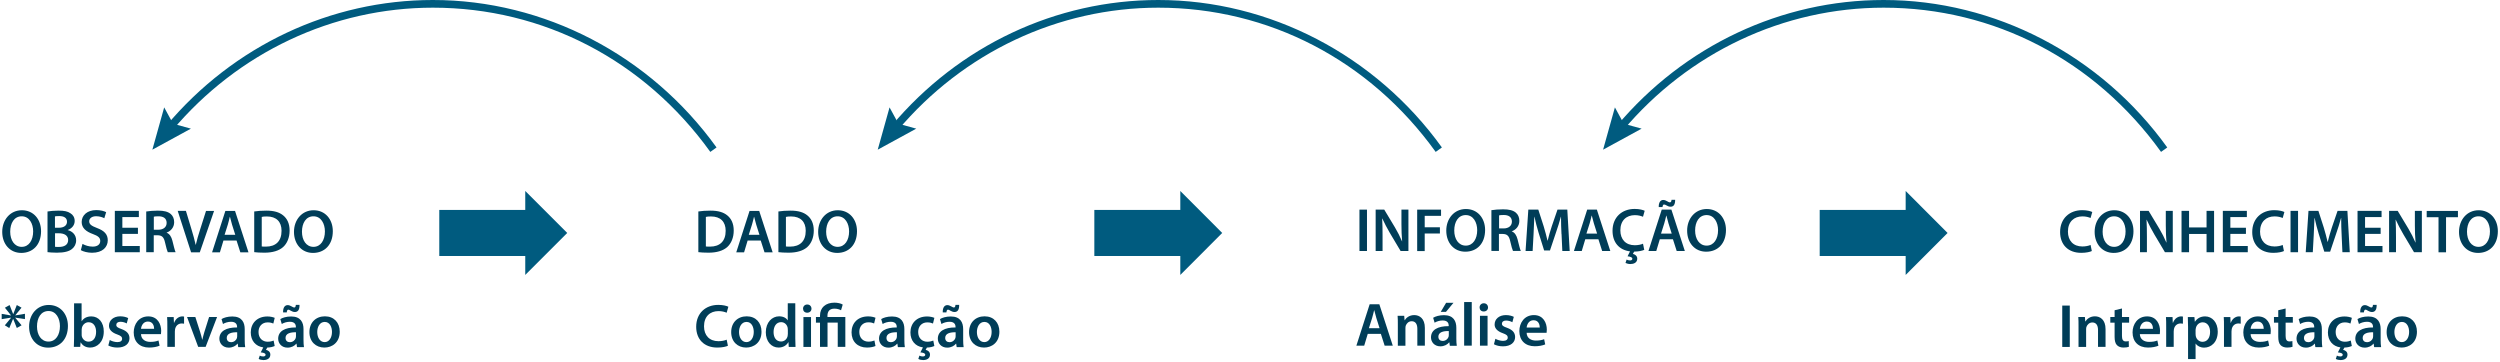 <?xml version="1.0" encoding="UTF-8"?><svg id="Camada_2" xmlns="http://www.w3.org/2000/svg" viewBox="0 0 325.7 47.2"><defs><style>.cls-1{fill:#003d58;}.cls-2{fill:#005b7f;}</style></defs><g id="Layer_2"><path class="cls-1" d="M5.35,30.11c0,1.81-1.1,2.84-2.58,2.84s-2.48-1.16-2.48-2.74,1.04-2.82,2.56-2.82,2.5,1.19,2.5,2.73ZM1.33,30.19c0,1.1.55,1.97,1.5,1.97s1.49-.88,1.49-2.01c0-1.01-.5-1.97-1.49-1.97s-1.5.9-1.5,2.01Z"/><path class="cls-1" d="M6.2,27.55c.31-.06.88-.11,1.43-.11.73,0,1.18.09,1.54.34.34.2.56.55.56,1.01,0,.5-.31.95-.9,1.17v.02c.57.14,1.09.59,1.09,1.33,0,.48-.21.86-.52,1.11-.38.33-1.02.5-2,.5-.54,0-.96-.04-1.21-.07v-5.3ZM7.17,29.67h.5c.68,0,1.06-.32,1.06-.78,0-.5-.38-.74-1.01-.74-.29,0-.46.02-.56.04v1.47ZM7.17,32.15c.13.02.3.02.52.02.63,0,1.19-.24,1.19-.9,0-.62-.54-.88-1.22-.88h-.49v1.76Z"/><path class="cls-1" d="M10.78,31.79c.32.18.8.34,1.3.34.63,0,.98-.3.98-.74,0-.41-.27-.65-.96-.9-.89-.32-1.46-.79-1.46-1.57,0-.88.74-1.55,1.9-1.55.58,0,1.02.13,1.29.27l-.24.79c-.19-.1-.57-.26-1.07-.26-.62,0-.9.34-.9.65,0,.42.31.61,1.03.89.94.35,1.39.82,1.39,1.6,0,.86-.66,1.62-2.05,1.62-.57,0-1.16-.16-1.46-.34l.22-.82Z"/><path class="cls-1" d="M17.97,30.47h-2.03v1.58h2.27v.81h-3.25v-5.39h3.13v.81h-2.15v1.39h2.03v.8Z"/><path class="cls-1" d="M19.08,27.55c.37-.06.92-.11,1.49-.11.78,0,1.3.13,1.66.43.3.25.46.62.46,1.08,0,.7-.47,1.17-.98,1.35v.02c.38.14.62.52.75,1.04.17.67.31,1.29.42,1.5h-1.02c-.08-.16-.21-.6-.36-1.27-.15-.7-.41-.93-.97-.94h-.5v2.21h-.98v-5.32ZM20.05,29.93h.58c.66,0,1.08-.35,1.08-.89,0-.59-.42-.86-1.06-.86-.31,0-.51.02-.61.05v1.7Z"/><path class="cls-1" d="M24.89,32.86l-1.74-5.39h1.07l.74,2.45c.21.68.38,1.31.53,1.97h.02c.14-.64.34-1.29.55-1.95l.78-2.46h1.05l-1.86,5.39h-1.13Z"/><path class="cls-1" d="M29.11,31.34l-.46,1.53h-1.02l1.73-5.39h1.26l1.75,5.39h-1.06l-.49-1.53h-1.71ZM30.65,30.59l-.42-1.33c-.1-.33-.19-.7-.27-1.01h-.02c-.08.31-.16.69-.26,1.01l-.42,1.33h1.38Z"/><path class="cls-1" d="M33.12,27.55c.43-.07.98-.11,1.57-.11,1.01,0,1.7.21,2.2.62.52.42.84,1.06.84,1.98s-.33,1.68-.84,2.14c-.54.49-1.39.74-2.44.74-.58,0-1.01-.03-1.33-.07v-5.3ZM34.1,32.11c.14.02.34.02.54.02,1.28,0,2.04-.7,2.04-2.06,0-1.19-.68-1.87-1.91-1.87-.31,0-.54.02-.67.06v3.85Z"/><path class="cls-1" d="M43.36,30.11c0,1.81-1.1,2.84-2.58,2.84s-2.48-1.16-2.48-2.74,1.04-2.82,2.56-2.82,2.5,1.19,2.5,2.73ZM39.34,30.19c0,1.1.55,1.97,1.5,1.97s1.49-.88,1.49-2.01c0-1.01-.5-1.97-1.49-1.97s-1.5.9-1.5,2.01Z"/><path class="cls-1" d="M2.82,40.06l-.82,1.01v.02l1.25-.21v.69l-1.26-.19v.02l.82.98-.62.35-.47-1.18h-.02s-.49,1.19-.49,1.19l-.58-.36.81-.98v-.02l-1.22.2v-.69l1.21.21v-.02s-.79-.99-.79-.99l.61-.35.46,1.17h.02l.46-1.17.61.34Z"/><path class="cls-1" d="M8.85,42.45c0,1.81-1.1,2.84-2.58,2.84s-2.48-1.16-2.48-2.74,1.04-2.82,2.56-2.82,2.5,1.19,2.5,2.73ZM4.82,42.53c0,1.1.55,1.97,1.5,1.97s1.49-.88,1.49-2.01c0-1.01-.5-1.97-1.49-1.97s-1.5.9-1.5,2.01Z"/><path class="cls-1" d="M9.62,45.2c.02-.26.03-.7.03-1.1v-4.58h.98v2.32h.02c.24-.38.66-.62,1.25-.62.95,0,1.63.79,1.62,1.97,0,1.4-.89,2.09-1.77,2.09-.5,0-.95-.19-1.23-.67h-.02l-.05.58h-.84ZM10.64,43.59c0,.08,0,.16.02.23.1.39.45.69.87.69.62,0,.99-.5.99-1.28,0-.69-.33-1.25-.98-1.25-.4,0-.76.29-.87.72-.02.07-.03.16-.03.26v.63Z"/><path class="cls-1" d="M14.29,44.29c.22.14.65.28,1,.28.43,0,.62-.18.62-.43s-.16-.4-.64-.57c-.76-.26-1.08-.68-1.07-1.14,0-.69.57-1.22,1.47-1.22.43,0,.81.11,1.03.23l-.19.7c-.17-.1-.48-.22-.82-.22s-.54.17-.54.41.18.37.68.54c.7.26,1.03.62,1.04,1.19,0,.7-.55,1.22-1.58,1.22-.47,0-.9-.11-1.18-.27l.19-.71Z"/><path class="cls-1" d="M18.37,43.53c.02.7.58,1.01,1.2,1.01.46,0,.78-.06,1.08-.18l.14.68c-.34.14-.8.24-1.36.24-1.26,0-2.01-.78-2.01-1.97,0-1.08.66-2.09,1.9-2.09s1.68,1.04,1.68,1.89c0,.18-.02.33-.03.42h-2.61ZM20.08,42.84c0-.36-.15-.95-.81-.95-.61,0-.86.55-.9.95h1.71Z"/><path class="cls-1" d="M21.8,42.56c0-.53,0-.9-.03-1.25h.86l.03.74h.03c.19-.55.65-.83,1.06-.83.1,0,.15,0,.23.02v.93c-.08-.02-.17-.03-.29-.03-.47,0-.79.3-.88.74-.02.09-.03.19-.03.3v2.01h-.98v-2.64Z"/><path class="cls-1" d="M25.45,41.3l.63,1.97c.11.34.19.66.26.98h.02c.07-.32.16-.62.26-.98l.62-1.97h1.04l-1.49,3.89h-.97l-1.45-3.89h1.06Z"/><path class="cls-1" d="M31.03,45.2l-.06-.43h-.02c-.24.3-.65.52-1.15.52-.78,0-1.22-.57-1.22-1.16,0-.98.87-1.48,2.31-1.47v-.06c0-.26-.1-.68-.79-.68-.38,0-.78.12-1.05.29l-.19-.64c.29-.18.79-.34,1.41-.34,1.25,0,1.61.79,1.61,1.64v1.41c0,.35.02.7.06.94h-.89ZM30.9,43.29c-.7-.02-1.36.14-1.36.73,0,.38.25.56.56.56.39,0,.68-.26.77-.54.02-.07.03-.15.03-.22v-.54Z"/><path class="cls-1" d="M35.77,45.08c-.18.09-.52.19-.95.2l-.17.3c.3.06.57.26.57.62,0,.53-.46.71-.9.71-.22,0-.46-.05-.62-.15l.14-.43c.12.07.29.11.44.11.17,0,.32-.06.32-.22,0-.18-.22-.27-.63-.31l.33-.65c-1-.14-1.63-.88-1.63-1.95,0-1.17.8-2.08,2.17-2.08.36,0,.73.08.95.18l-.18.74c-.16-.07-.39-.15-.74-.15-.75,0-1.2.55-1.19,1.26,0,.8.52,1.26,1.19,1.26.34,0,.58-.07.78-.15l.14.73Z"/><path class="cls-1" d="M38.69,45.2l-.06-.43h-.02c-.24.3-.65.52-1.15.52-.78,0-1.22-.57-1.22-1.16,0-.98.87-1.48,2.31-1.47v-.06c0-.26-.1-.68-.79-.68-.38,0-.78.12-1.05.29l-.19-.64c.29-.18.79-.34,1.41-.34,1.25,0,1.61.79,1.61,1.64v1.41c0,.35.02.7.06.94h-.89ZM36.88,40.7c-.02-.61.22-.95.6-.95.19,0,.34.08.51.17.13.07.24.14.34.14.12,0,.19-.07.21-.34h.48c.02.64-.21.93-.61.93-.2,0-.36-.08-.53-.17-.14-.09-.22-.14-.32-.14-.12,0-.18.13-.2.36h-.49ZM38.56,43.29c-.7-.02-1.36.14-1.36.73,0,.38.25.56.56.56.39,0,.68-.26.77-.54.02-.07.03-.15.03-.22v-.54Z"/><path class="cls-1" d="M44.26,43.21c0,1.43-1.01,2.07-2,2.07-1.1,0-1.95-.76-1.95-2.01s.84-2.06,2.02-2.06,1.93.82,1.93,2ZM41.33,43.25c0,.75.37,1.32.97,1.32.56,0,.95-.55.95-1.33,0-.61-.27-1.3-.94-1.3s-.98.67-.98,1.32Z"/><path class="cls-1" d="M90.98,27.55c.43-.07.98-.11,1.57-.11,1.01,0,1.7.21,2.2.62.52.42.84,1.06.84,1.98s-.33,1.68-.84,2.14c-.54.49-1.39.74-2.44.74-.58,0-1.01-.03-1.33-.07v-5.3ZM91.96,32.11c.14.02.34.02.54.02,1.28,0,2.04-.7,2.04-2.06,0-1.19-.68-1.87-1.91-1.87-.31,0-.54.02-.67.06v3.85Z"/><path class="cls-1" d="M97.4,31.34l-.46,1.53h-1.02l1.73-5.39h1.26l1.75,5.39h-1.06l-.49-1.53h-1.71ZM98.94,30.59l-.42-1.33c-.1-.33-.19-.7-.27-1.01h-.02c-.08.31-.16.69-.26,1.01l-.42,1.33h1.38Z"/><path class="cls-1" d="M101.41,27.55c.43-.07.98-.11,1.57-.11,1.01,0,1.7.21,2.2.62.52.42.84,1.06.84,1.98s-.33,1.68-.84,2.14c-.54.49-1.39.74-2.44.74-.58,0-1.01-.03-1.33-.07v-5.3ZM102.39,32.11c.14.02.34.02.54.02,1.28,0,2.04-.7,2.04-2.06,0-1.19-.68-1.87-1.91-1.87-.31,0-.54.02-.67.06v3.85Z"/><path class="cls-1" d="M111.65,30.11c0,1.81-1.1,2.84-2.58,2.84s-2.48-1.16-2.48-2.74,1.04-2.82,2.56-2.82,2.5,1.19,2.5,2.73ZM107.63,30.19c0,1.1.55,1.97,1.5,1.97s1.49-.88,1.49-2.01c0-1.01-.5-1.97-1.49-1.97s-1.5.9-1.5,2.01Z"/><path class="cls-1" d="M94.84,45.04c-.23.12-.74.24-1.39.24-1.71,0-2.75-1.07-2.75-2.71,0-1.77,1.23-2.85,2.88-2.85.65,0,1.11.14,1.31.24l-.22.78c-.26-.11-.61-.21-1.06-.21-1.1,0-1.89.69-1.89,1.98,0,1.18.7,1.94,1.88,1.94.4,0,.82-.08,1.07-.2l.16.78Z"/><path class="cls-1" d="M99.21,43.21c0,1.43-1.01,2.07-2,2.07-1.1,0-1.95-.76-1.95-2.01s.84-2.06,2.02-2.06,1.93.82,1.93,2ZM96.28,43.25c0,.75.37,1.32.97,1.32.56,0,.95-.55.95-1.33,0-.61-.27-1.3-.94-1.3s-.98.67-.98,1.32Z"/><path class="cls-1" d="M103.61,39.52v4.58c0,.4.02.83.03,1.1h-.88l-.04-.62h-.02c-.23.43-.7.7-1.27.7-.93,0-1.66-.79-1.66-1.99,0-1.3.81-2.08,1.74-2.08.54,0,.92.22,1.1.51h.02v-2.21h.98ZM102.63,42.93c0-.08,0-.18-.02-.26-.09-.38-.4-.7-.85-.7-.63,0-.98.56-.98,1.29s.35,1.23.98,1.23c.4,0,.75-.27.85-.7.02-.09.03-.18.03-.29v-.58Z"/><path class="cls-1" d="M105.72,40.21c0,.3-.22.53-.56.53s-.54-.23-.54-.53.22-.54.55-.54.54.23.55.54ZM104.67,45.2v-3.89h.99v3.89h-.99Z"/><path class="cls-1" d="M106.83,45.2v-3.16h-.53v-.74h.53v-.18c0-1.05.73-1.69,1.89-1.69.38,0,.85.1,1.07.25l-.22.74c-.18-.1-.49-.21-.86-.21-.69,0-.91.42-.91.93v.16h2.33v3.89h-.99v-3.16h-1.33v3.16h-.98Z"/><path class="cls-1" d="M114.05,45.08c-.21.1-.62.2-1.1.2-1.22,0-2.01-.78-2.01-1.98s.8-2.08,2.17-2.08c.36,0,.73.08.95.18l-.18.74c-.16-.07-.39-.15-.74-.15-.75,0-1.2.55-1.19,1.26,0,.8.52,1.26,1.19,1.26.34,0,.58-.07.78-.15l.14.73Z"/><path class="cls-1" d="M116.97,45.2l-.06-.43h-.02c-.24.3-.65.52-1.15.52-.78,0-1.22-.57-1.22-1.16,0-.98.87-1.48,2.31-1.47v-.06c0-.26-.1-.68-.79-.68-.38,0-.78.12-1.05.29l-.19-.64c.29-.18.79-.34,1.41-.34,1.25,0,1.61.79,1.61,1.64v1.41c0,.35.02.7.06.94h-.89ZM116.85,43.29c-.7-.02-1.36.14-1.36.73,0,.38.25.56.56.56.39,0,.68-.26.77-.54.02-.07.03-.15.03-.22v-.54Z"/><path class="cls-1" d="M121.71,45.08c-.18.09-.52.19-.95.2l-.17.3c.3.06.57.26.57.62,0,.53-.46.71-.9.71-.22,0-.46-.05-.62-.15l.14-.43c.12.07.29.11.44.11.17,0,.32-.06.32-.22,0-.18-.22-.27-.63-.31l.33-.65c-1-.14-1.63-.88-1.63-1.95,0-1.17.8-2.08,2.17-2.08.36,0,.73.08.95.18l-.18.74c-.16-.07-.39-.15-.74-.15-.75,0-1.2.55-1.19,1.26,0,.8.52,1.26,1.19,1.26.34,0,.58-.07.78-.15l.14.73Z"/><path class="cls-1" d="M124.63,45.2l-.06-.43h-.02c-.24.3-.65.52-1.15.52-.78,0-1.22-.57-1.22-1.16,0-.98.87-1.48,2.31-1.47v-.06c0-.26-.1-.68-.79-.68-.38,0-.78.12-1.05.29l-.19-.64c.29-.18.79-.34,1.41-.34,1.25,0,1.61.79,1.61,1.64v1.41c0,.35.02.7.06.94h-.89ZM122.82,40.7c-.02-.61.22-.95.6-.95.19,0,.34.08.51.17.13.07.24.14.34.14.12,0,.19-.07.21-.34h.48c.02.64-.21.93-.61.93-.2,0-.36-.08-.53-.17-.14-.09-.22-.14-.32-.14-.12,0-.18.13-.2.36h-.49ZM124.5,43.29c-.7-.02-1.36.14-1.36.73,0,.38.25.56.56.56.39,0,.68-.26.77-.54.02-.07.03-.15.03-.22v-.54Z"/><path class="cls-1" d="M130.2,43.21c0,1.43-1.01,2.07-2,2.07-1.1,0-1.95-.76-1.95-2.01s.84-2.06,2.02-2.06,1.93.82,1.93,2ZM127.27,43.25c0,.75.37,1.32.97,1.32.56,0,.95-.55.95-1.33,0-.61-.27-1.3-.94-1.3s-.98.67-.98,1.32Z"/><path class="cls-1" d="M178.09,27.31v5.39h-.98v-5.39h.98Z"/><path class="cls-1" d="M179.22,32.7v-5.39h1.12l1.39,2.31c.36.6.67,1.22.92,1.81h.02c-.06-.72-.09-1.42-.09-2.24v-1.88h.91v5.39h-1.02l-1.41-2.37c-.34-.59-.7-1.25-.97-1.86h-.02c.04.7.05,1.42.05,2.3v1.93h-.9Z"/><path class="cls-1" d="M184.63,27.31h3.11v.81h-2.13v1.49h1.98v.81h-1.98v2.29h-.98v-5.39Z"/><path class="cls-1" d="M193.48,29.95c0,1.81-1.09,2.84-2.58,2.84s-2.48-1.16-2.48-2.74,1.04-2.82,2.56-2.82,2.5,1.19,2.5,2.73ZM189.46,30.03c0,1.1.55,1.97,1.5,1.97s1.49-.88,1.49-2.01c0-1.01-.5-1.97-1.49-1.97s-1.5.9-1.5,2.01Z"/><path class="cls-1" d="M194.33,27.38c.37-.06.92-.11,1.49-.11.78,0,1.3.13,1.66.43.3.25.46.62.46,1.08,0,.7-.47,1.17-.98,1.35v.02c.38.14.62.52.75,1.04.17.67.31,1.29.42,1.5h-1.02c-.08-.16-.21-.6-.36-1.27-.15-.7-.41-.93-.97-.94h-.5v2.21h-.98v-5.32ZM195.31,29.76h.58c.66,0,1.08-.35,1.08-.89,0-.59-.42-.86-1.06-.86-.31,0-.51.02-.61.05v1.7Z"/><path class="cls-1" d="M203.43,30.5c-.03-.7-.07-1.54-.06-2.26h-.02c-.18.66-.4,1.38-.64,2.06l-.78,2.33h-.76l-.72-2.3c-.21-.69-.4-1.42-.54-2.09h-.02c-.02.7-.06,1.56-.1,2.29l-.12,2.17h-.92l.36-5.39h1.3l.7,2.17c.19.63.36,1.27.5,1.87h.02c.14-.58.33-1.25.54-1.88l.74-2.16h1.28l.31,5.39h-.96l-.1-2.2Z"/><path class="cls-1" d="M206.53,31.17l-.46,1.53h-1.02l1.73-5.39h1.26l1.75,5.39h-1.06l-.49-1.53h-1.71ZM208.07,30.43l-.42-1.33c-.1-.33-.19-.7-.27-1.01h-.02c-.08.31-.16.69-.26,1.01l-.42,1.33h1.38Z"/><path class="cls-1" d="M214.23,32.54c-.22.11-.7.23-1.33.24l-.17.3c.3.06.57.27.57.62,0,.52-.46.7-.89.7-.23,0-.47-.06-.64-.14l.14-.44c.12.06.29.11.45.11s.3-.06.3-.22c0-.18-.22-.27-.62-.32l.32-.64c-1.43-.18-2.28-1.18-2.28-2.68,0-1.77,1.23-2.85,2.88-2.85.65,0,1.11.14,1.31.24l-.22.78c-.26-.11-.61-.21-1.06-.21-1.1,0-1.89.69-1.89,1.98,0,1.18.7,1.94,1.88,1.94.39,0,.82-.08,1.07-.2l.16.78Z"/><path class="cls-1" d="M216.24,31.17l-.46,1.53h-1.02l1.73-5.39h1.26l1.75,5.39h-1.06l-.49-1.53h-1.71ZM216.1,26.98c-.02-.59.22-.93.58-.93.2,0,.34.07.5.16.14.08.26.15.37.15.13,0,.19-.07.22-.33h.47c0,.62-.2.9-.59.9-.2,0-.35-.06-.5-.15-.15-.08-.25-.14-.36-.14s-.18.12-.2.34h-.48ZM217.79,30.43l-.42-1.33c-.1-.33-.19-.7-.27-1.01h-.02c-.08.31-.16.69-.26,1.01l-.42,1.33h1.38Z"/><path class="cls-1" d="M224.86,29.95c0,1.81-1.09,2.84-2.58,2.84s-2.48-1.16-2.48-2.74,1.04-2.82,2.56-2.82,2.5,1.19,2.5,2.73ZM220.84,30.03c0,1.1.55,1.97,1.5,1.97s1.49-.88,1.49-2.01c0-1.01-.5-1.97-1.49-1.97s-1.5.9-1.5,2.01Z"/><path class="cls-1" d="M178.19,43.5l-.46,1.53h-1.02l1.73-5.39h1.26l1.75,5.39h-1.06l-.49-1.53h-1.71ZM179.73,42.76l-.42-1.33c-.1-.33-.19-.7-.27-1.01h-.02c-.08.31-.16.69-.26,1.01l-.42,1.33h1.38Z"/><path class="cls-1" d="M182.11,42.3c0-.45,0-.82-.03-1.16h.86l.05.58h.02c.17-.3.59-.67,1.24-.67.68,0,1.38.44,1.38,1.67v2.31h-.98v-2.2c0-.56-.21-.98-.74-.98-.39,0-.66.28-.77.58-.03.09-.04.21-.04.32v2.29h-.99v-2.73Z"/><path class="cls-1" d="M188.88,45.03l-.06-.43h-.02c-.24.3-.65.52-1.15.52-.78,0-1.22-.57-1.22-1.16,0-.98.87-1.48,2.31-1.47v-.06c0-.26-.1-.68-.79-.68-.38,0-.78.12-1.05.29l-.19-.64c.29-.18.79-.34,1.41-.34,1.25,0,1.61.79,1.61,1.64v1.41c0,.35.02.7.06.94h-.89ZM188.75,43.13c-.7-.02-1.36.14-1.36.73,0,.38.25.56.56.56.39,0,.68-.26.77-.54.02-.07.03-.15.03-.22v-.54ZM189.36,39.45l-.98,1.18h-.68l.7-1.18h.97Z"/><path class="cls-1" d="M190.75,39.35h.99v5.68h-.99v-5.68Z"/><path class="cls-1" d="M193.86,40.05c0,.3-.22.53-.56.53s-.54-.23-.54-.53.22-.54.55-.54.54.23.55.54ZM192.81,45.03v-3.89h.99v3.89h-.99Z"/><path class="cls-1" d="M194.81,44.13c.22.14.65.28,1,.28.43,0,.62-.18.62-.43s-.16-.4-.64-.57c-.76-.26-1.08-.68-1.07-1.14,0-.69.57-1.22,1.47-1.22.43,0,.81.11,1.03.23l-.19.7c-.17-.1-.48-.22-.82-.22s-.54.17-.54.41.18.37.68.54c.7.26,1.03.62,1.04,1.19,0,.7-.55,1.22-1.58,1.22-.47,0-.9-.11-1.18-.27l.19-.71Z"/><path class="cls-1" d="M198.89,43.36c.02.7.58,1.01,1.2,1.01.46,0,.78-.06,1.08-.18l.14.68c-.34.14-.8.24-1.36.24-1.26,0-2.01-.78-2.01-1.97,0-1.08.66-2.09,1.9-2.09s1.68,1.04,1.68,1.89c0,.18-.02.33-.03.42h-2.61ZM200.6,42.67c0-.36-.15-.95-.81-.95-.61,0-.86.55-.9.95h1.71Z"/><path class="cls-1" d="M272.53,32.7c-.23.12-.74.24-1.39.24-1.71,0-2.75-1.07-2.75-2.71,0-1.77,1.23-2.85,2.88-2.85.65,0,1.11.14,1.31.24l-.22.78c-.26-.11-.61-.21-1.06-.21-1.09,0-1.89.69-1.89,1.98,0,1.18.7,1.94,1.88,1.94.4,0,.82-.08,1.07-.2l.16.78Z"/><path class="cls-1" d="M277.95,30.11c0,1.81-1.1,2.84-2.58,2.84s-2.48-1.16-2.48-2.74,1.04-2.82,2.56-2.82,2.5,1.19,2.5,2.73ZM273.93,30.19c0,1.1.55,1.97,1.5,1.97s1.49-.88,1.49-2.01c0-1.01-.5-1.97-1.49-1.97s-1.5.9-1.5,2.01Z"/><path class="cls-1" d="M278.8,32.86v-5.39h1.12l1.39,2.31c.36.6.67,1.22.92,1.81h.02c-.06-.72-.09-1.42-.09-2.24v-1.88h.91v5.39h-1.02l-1.41-2.37c-.34-.59-.7-1.25-.97-1.86h-.02c.04.7.05,1.42.05,2.3v1.93h-.9Z"/><path class="cls-1" d="M285.19,27.47v2.16h2.28v-2.16h.98v5.39h-.98v-2.38h-2.28v2.38h-.98v-5.39h.98Z"/><path class="cls-1" d="M292.6,30.47h-2.03v1.58h2.27v.81h-3.25v-5.39h3.13v.81h-2.15v1.39h2.03v.8Z"/><path class="cls-1" d="M297.56,32.7c-.23.12-.74.24-1.39.24-1.71,0-2.75-1.07-2.75-2.71,0-1.77,1.23-2.85,2.88-2.85.65,0,1.11.14,1.31.24l-.22.78c-.26-.11-.61-.21-1.06-.21-1.09,0-1.89.69-1.89,1.98,0,1.18.7,1.94,1.88,1.94.4,0,.82-.08,1.07-.2l.16.78Z"/><path class="cls-1" d="M299.39,27.47v5.39h-.98v-5.39h.98Z"/><path class="cls-1" d="M305.07,30.66c-.03-.7-.07-1.54-.06-2.26h-.02c-.18.66-.4,1.38-.64,2.06l-.78,2.33h-.76l-.72-2.3c-.21-.69-.4-1.42-.54-2.09h-.02c-.02.7-.06,1.56-.1,2.29l-.12,2.17h-.92l.36-5.39h1.29l.7,2.17c.19.63.36,1.27.5,1.87h.02c.14-.58.33-1.25.54-1.88l.74-2.16h1.28l.31,5.39h-.96l-.1-2.2Z"/><path class="cls-1" d="M310.15,30.47h-2.03v1.58h2.27v.81h-3.25v-5.39h3.13v.81h-2.15v1.39h2.03v.8Z"/><path class="cls-1" d="M311.25,32.86v-5.39h1.12l1.39,2.31c.36.6.67,1.22.92,1.81h.02c-.06-.72-.09-1.42-.09-2.24v-1.88h.91v5.39h-1.02l-1.41-2.37c-.34-.59-.7-1.25-.97-1.86h-.02c.04.7.05,1.42.05,2.3v1.93h-.9Z"/><path class="cls-1" d="M317.69,28.3h-1.54v-.82h4.07v.82h-1.55v4.57h-.98v-4.57Z"/><path class="cls-1" d="M325.42,30.11c0,1.81-1.1,2.84-2.58,2.84s-2.48-1.16-2.48-2.74,1.04-2.82,2.56-2.82,2.5,1.19,2.5,2.73ZM321.4,30.19c0,1.1.55,1.97,1.5,1.97s1.49-.88,1.49-2.01c0-1.01-.5-1.97-1.49-1.97s-1.5.9-1.5,2.01Z"/><path class="cls-1" d="M269.65,39.81v5.39h-.98v-5.39h.98Z"/><path class="cls-1" d="M270.79,42.46c0-.45,0-.82-.03-1.16h.86l.05.58h.02c.17-.3.59-.67,1.24-.67.68,0,1.38.44,1.38,1.67v2.31h-.98v-2.2c0-.56-.21-.98-.74-.98-.39,0-.66.28-.77.58-.03.09-.04.21-.04.32v2.29h-.99v-2.73Z"/><path class="cls-1" d="M276.45,40.19v1.11h.93v.74h-.93v1.72c0,.47.13.72.5.72.17,0,.3-.02.38-.05l.02.75c-.14.06-.4.1-.71.1-.36,0-.66-.12-.85-.32-.21-.22-.3-.58-.3-1.09v-1.83h-.56v-.74h.56v-.88l.96-.23Z"/><path class="cls-1" d="M278.78,43.53c.02.7.58,1.01,1.2,1.01.46,0,.78-.06,1.08-.18l.14.68c-.34.14-.8.24-1.36.24-1.26,0-2.01-.78-2.01-1.97,0-1.08.66-2.09,1.9-2.09s1.68,1.04,1.68,1.89c0,.18-.02.33-.03.42h-2.61ZM280.49,42.84c0-.36-.15-.95-.81-.95-.61,0-.86.55-.9.95h1.71Z"/><path class="cls-1" d="M282.21,42.56c0-.53,0-.9-.03-1.25h.86l.03.74h.03c.19-.55.65-.83,1.06-.83.1,0,.15,0,.23.02v.93c-.08-.02-.17-.03-.29-.03-.47,0-.79.3-.88.74-.02.09-.03.19-.03.3v2.01h-.98v-2.64Z"/><path class="cls-1" d="M285.06,42.6c0-.51-.02-.93-.03-1.29h.86l.05.6h.02c.29-.44.74-.69,1.33-.69.9,0,1.64.77,1.64,1.98,0,1.41-.89,2.09-1.77,2.09-.49,0-.9-.21-1.1-.52h-.02v2.01h-.98v-4.18ZM286.05,43.57c0,.1,0,.18.03.27.1.4.45.69.86.69.62,0,.99-.52.99-1.29,0-.69-.34-1.25-.97-1.25-.41,0-.78.3-.88.73-.02.08-.04.17-.04.25v.6Z"/><path class="cls-1" d="M289.74,42.56c0-.53,0-.9-.03-1.25h.86l.03.74h.03c.19-.55.65-.83,1.06-.83.1,0,.15,0,.23.02v.93c-.08-.02-.17-.03-.29-.03-.47,0-.79.3-.88.74-.02.09-.03.19-.03.3v2.01h-.98v-2.64Z"/><path class="cls-1" d="M293.21,43.53c.02.7.58,1.01,1.2,1.01.46,0,.78-.06,1.08-.18l.14.68c-.34.14-.8.24-1.36.24-1.26,0-2.01-.78-2.01-1.97,0-1.08.66-2.09,1.9-2.09s1.68,1.04,1.68,1.89c0,.18-.02.33-.03.42h-2.61ZM294.92,42.84c0-.36-.15-.95-.81-.95-.61,0-.86.55-.9.95h1.71Z"/><path class="cls-1" d="M297.77,40.19v1.11h.94v.74h-.94v1.72c0,.47.13.72.5.72.17,0,.3-.02.38-.05l.02.75c-.14.06-.4.1-.71.1-.36,0-.66-.12-.85-.32-.21-.22-.3-.58-.3-1.09v-1.83h-.56v-.74h.56v-.88l.96-.23Z"/><path class="cls-1" d="M301.64,45.2l-.06-.43h-.02c-.24.3-.65.52-1.15.52-.78,0-1.22-.57-1.22-1.16,0-.98.87-1.48,2.31-1.47v-.06c0-.26-.1-.68-.79-.68-.38,0-.78.12-1.05.29l-.19-.64c.29-.18.79-.34,1.41-.34,1.25,0,1.61.79,1.61,1.64v1.41c0,.35.02.7.06.94h-.89ZM301.52,43.29c-.7-.02-1.36.14-1.36.73,0,.38.25.56.56.56.39,0,.68-.26.77-.54.02-.07.03-.15.03-.22v-.54Z"/><path class="cls-1" d="M306.38,45.08c-.18.09-.52.19-.95.2l-.17.3c.3.06.57.26.57.62,0,.53-.46.71-.9.71-.22,0-.46-.05-.62-.15l.14-.43c.12.07.29.11.44.11.17,0,.32-.06.32-.22,0-.18-.22-.27-.63-.31l.33-.65c-1-.14-1.63-.88-1.63-1.95,0-1.17.8-2.08,2.17-2.08.36,0,.73.08.95.18l-.18.74c-.16-.07-.39-.15-.74-.15-.75,0-1.2.55-1.19,1.26,0,.8.52,1.26,1.19,1.26.34,0,.58-.07.78-.15l.14.73Z"/><path class="cls-1" d="M309.3,45.2l-.06-.43h-.02c-.24.3-.65.52-1.15.52-.78,0-1.22-.57-1.22-1.16,0-.98.87-1.48,2.31-1.47v-.06c0-.26-.1-.68-.79-.68-.38,0-.78.12-1.05.29l-.19-.64c.29-.18.79-.34,1.41-.34,1.25,0,1.61.79,1.61,1.64v1.41c0,.35.02.7.06.94h-.89ZM307.49,40.7c-.02-.61.22-.95.6-.95.19,0,.34.08.51.17.13.07.24.14.34.14.12,0,.19-.07.21-.34h.48c.02.64-.21.93-.61.93-.2,0-.36-.08-.53-.17-.14-.09-.22-.14-.32-.14-.12,0-.18.13-.2.36h-.49ZM309.17,43.29c-.7-.02-1.36.14-1.36.73,0,.38.25.56.56.56.39,0,.68-.26.77-.54.02-.07.03-.15.03-.22v-.54Z"/><path class="cls-1" d="M314.88,43.21c0,1.43-1.01,2.07-2,2.07-1.1,0-1.95-.76-1.95-2.01s.84-2.06,2.02-2.06,1.93.82,1.93,2ZM311.94,43.25c0,.75.37,1.32.97,1.32.56,0,.95-.55.95-1.33,0-.61-.27-1.3-.94-1.3s-.98.67-.98,1.32Z"/><rect class="cls-2" x="57.23" y="27.35" width="11.93" height="6"/><polygon class="cls-2" points="68.43 24.88 68.43 35.82 73.9 30.35 68.43 24.88"/><rect class="cls-2" x="142.57" y="27.35" width="11.93" height="6"/><polygon class="cls-2" points="153.77 24.88 153.77 35.82 159.23 30.35 153.77 24.88"/><rect class="cls-2" x="237.07" y="27.35" width="11.93" height="6"/><polygon class="cls-2" points="248.27 24.88 248.27 35.82 253.73 30.35 248.27 24.88"/><path class="cls-2" d="M281.54,19.79c-8.59-11.94-21.76-18.79-36.14-18.79-13.02,0-25.4,5.83-33.96,16l-.77-.64C219.42,5.96,232.08,0,245.4,0c14.49,0,28.3,7.18,36.95,19.21l-.81.58Z"/><polygon class="cls-2" points="210.39 13.99 211.55 16.12 213.87 16.76 208.85 19.5 210.39 13.99"/><path class="cls-2" d="M187.04,19.79c-8.59-11.94-21.76-18.79-36.14-18.79-13.02,0-25.4,5.83-33.96,16l-.76-.64C124.92,5.96,137.58,0,150.9,0c14.49,0,28.3,7.18,36.95,19.21l-.81.58Z"/><polygon class="cls-2" points="115.89 13.99 117.05 16.12 119.37 16.76 114.35 19.5 115.89 13.99"/><path class="cls-2" d="M92.54,19.79C83.95,7.85,70.78,1,56.4,1c-13.02,0-25.4,5.83-33.96,16l-.76-.64C30.42,5.96,43.08,0,56.4,0c14.49,0,28.3,7.18,36.95,19.21l-.81.58Z"/><polygon class="cls-2" points="21.39 13.99 22.55 16.12 24.87 16.76 19.85 19.5 21.39 13.99"/></g></svg>